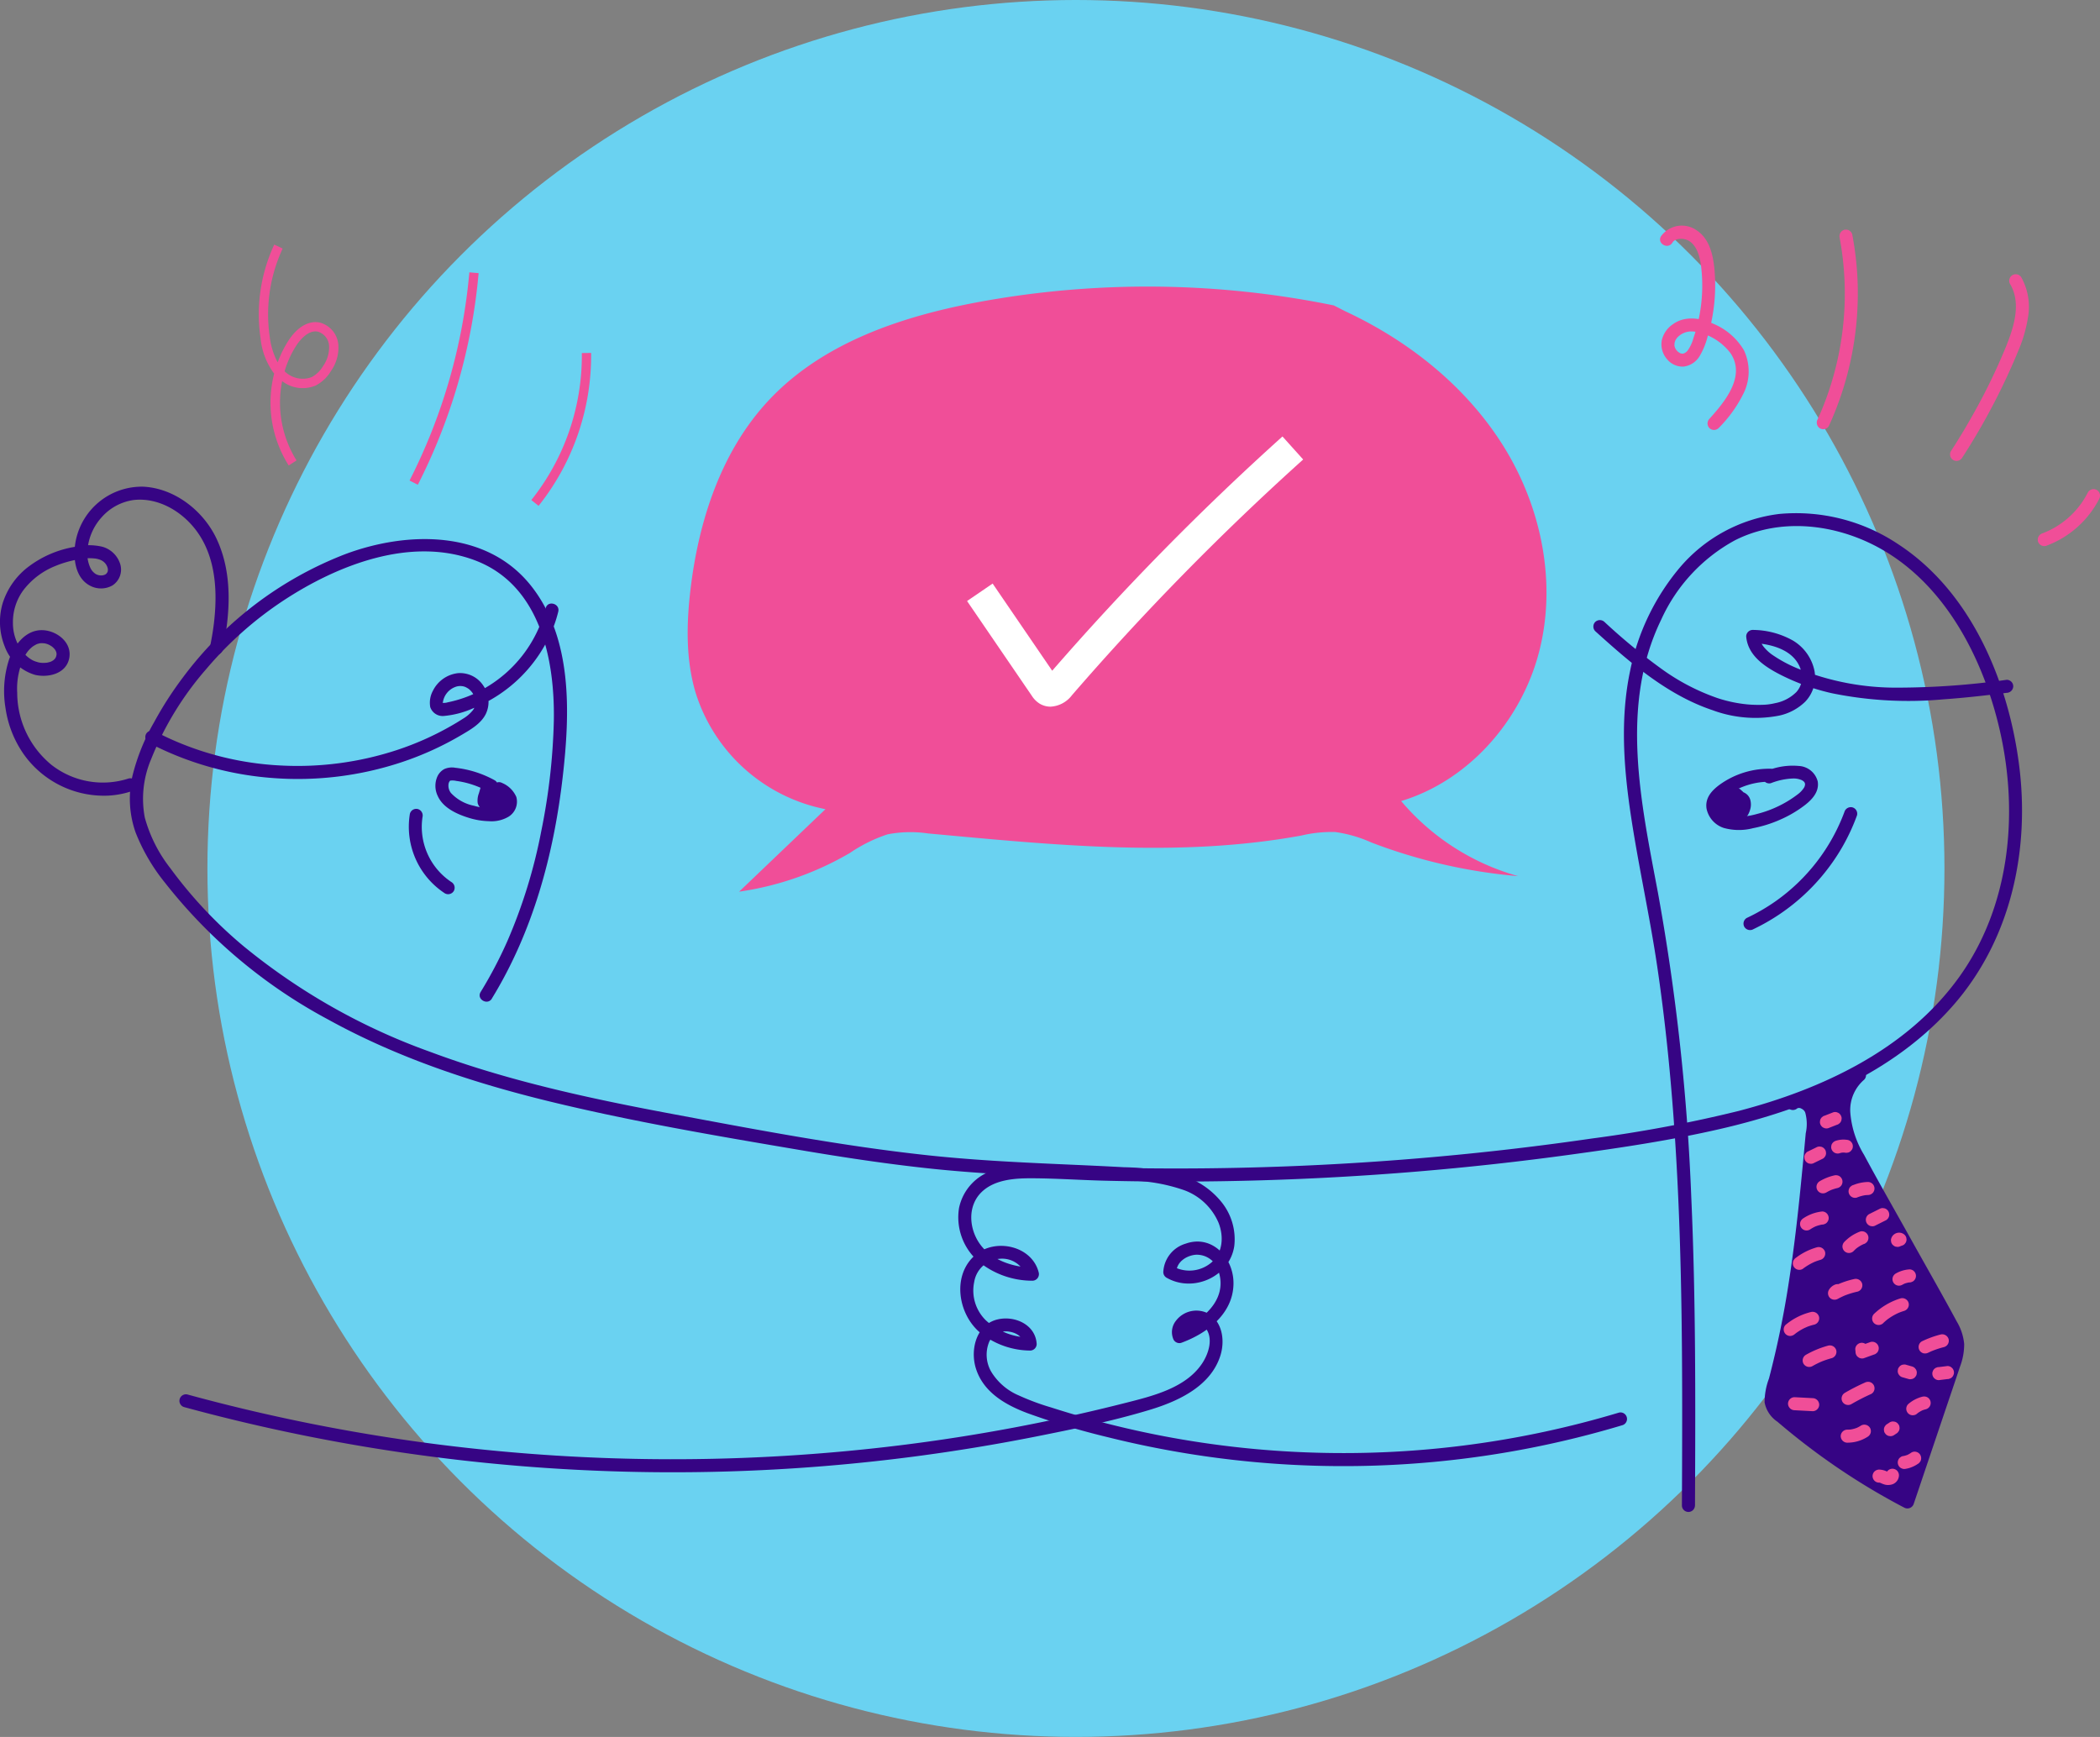 <?xml version="1.0" encoding="UTF-8"?>
<svg xmlns="http://www.w3.org/2000/svg" width="324" height="268" viewBox="0 0 324 268">
  <rect x="0" y="0" width="324" height="268" fill="#808080" stroke="none"/>
  <g id="Group_3170" data-name="Group 3170" transform="translate(-1033.999 -8031)">
    <circle id="Ellipse_43" data-name="Ellipse 43" cx="134" cy="134" r="134" transform="translate(1066 8031)" fill="#6ad2f1"></circle>
    <g id="Group_3169" data-name="Group 3169" transform="translate(-3453.945 14539.976)">
      <path id="Path_125536" data-name="Path 125536" d="M4603.525-6259.124c6.348-10.344,9.563-22.242,10.938-34.22,1.118-9.74,1.571-21.3-4.862-29.443-6.876-8.705-19.085-8.479-28.626-4.937a56.674,56.674,0,0,0-25.182,19.142,55.281,55.281,0,0,0-4.367,6.8,31.973,31.973,0,0,0-3.34,8.263,15.664,15.664,0,0,0,.482,8.772,29.381,29.381,0,0,0,4.457,7.652,79.869,79.869,0,0,0,25.273,21.214c10.651,5.876,22.276,9.733,34.06,12.607,12.786,3.118,25.821,5.331,38.792,7.528,6.66,1.128,13.344,2.14,20.063,2.852,6.775.717,13.579,1.047,20.383,1.349,3.417.15,6.835.295,10.25.5a26.981,26.981,0,0,1,8.495,1.482,9.206,9.206,0,0,1,5.307,5.03c.835,2.118.68,4.67-1.184,6.2a5.247,5.247,0,0,1-5.826.54l.5.869c.017-1.543,1.52-2.525,2.935-2.673a3.491,3.491,0,0,1,3.621,2.687c1.349,4.393-2.686,7.643-6.363,8.974l1.238.7c-.27-.717.2-1.247.855-1.549a1.717,1.717,0,0,1,2.155.406c1.357,1.619.527,4.1-.519,5.631-2.552,3.735-7.624,4.953-11.738,6a280.318,280.318,0,0,1-34.88,6.557,287.072,287.072,0,0,1-35.386,2.142,287.406,287.406,0,0,1-35.38-2.228,281.277,281.277,0,0,1-34.865-6.637q-2.128-.546-4.249-1.126a1.007,1.007,0,0,0-.535,1.94,284.966,284.966,0,0,0,37.158,7.511,287.9,287.9,0,0,0,37.714,2.552,287.116,287.116,0,0,0,37.877-2.438q9.393-1.233,18.692-3.074c5.889-1.172,11.852-2.388,17.6-4.131,4.365-1.322,9.344-3.618,10.852-8.324.689-2.152.409-4.86-1.492-6.311a3.959,3.959,0,0,0-5.376.93,2.8,2.8,0,0,0-.426,2.686,1.021,1.021,0,0,0,1.237.7c4.04-1.463,8.1-4.541,8.09-9.243-.006-3.908-3.306-7.509-7.377-6.071a4.812,4.812,0,0,0-3.453,4.386,1.008,1.008,0,0,0,.5.868c4.112,2.373,9.767-.141,10.455-4.911a9.136,9.136,0,0,0-1.921-6.693,12.452,12.452,0,0,0-6.469-4.256,36.287,36.287,0,0,0-8.623-1.184c-3.377-.188-6.756-.332-10.134-.482-6.749-.3-13.493-.645-20.211-1.371-13.208-1.428-26.3-3.928-39.355-6.369-12.655-2.366-25.314-5.084-37.4-9.6a96.881,96.881,0,0,1-28.753-16.292,68.04,68.04,0,0,1-11.276-12.007,22.2,22.2,0,0,1-3.954-7.837,15.6,15.6,0,0,1,.958-8.955,48.358,48.358,0,0,1,8.553-13.988,55.962,55.962,0,0,1,11.865-10.528c8.343-5.49,19.68-9.961,29.6-6.2,9.992,3.79,12.293,15.188,12.135,24.7a96.267,96.267,0,0,1-1.937,17.052,80.789,80.789,0,0,1-5.257,17.039,66.43,66.43,0,0,1-4.1,7.8c-.679,1.107,1.061,2.119,1.737,1.017Z" transform="translate(-39.699 -95.773)" fill="#360484"></path>
      <path id="Path_125537" data-name="Path 125537" d="M5042.393-6188.91c.069-15.872.134-31.752-.575-47.612a335.3,335.3,0,0,0-5.148-46.985c-2.589-13.779-5.935-28.841.506-42.093a26.29,26.29,0,0,1,11.389-12.253c5.722-2.9,12.452-2.744,18.387-.574,12.638,4.619,19.693,17.613,22.508,30.077,2.9,12.854,1.489,27.1-6.38,37.988-8.014,11.091-21.037,17.189-33.937,20.56a207.685,207.685,0,0,1-22.667,4.257q-11.818,1.719-23.718,2.793a447.734,447.734,0,0,1-47.631,1.772q-6-.1-11.995-.354c-2.91-.125-5.956-.291-8.768.624a7.73,7.73,0,0,0-5.52,5.887,9.024,9.024,0,0,0,2.892,8.156,13.089,13.089,0,0,0,8.431,3.063,1.017,1.017,0,0,0,.971-1.273c-1.036-4.118-6.641-5.33-9.721-2.751-3.687,3.088-2.781,9.063.6,11.971a12.441,12.441,0,0,0,7.8,2.829,1.014,1.014,0,0,0,1.006-1.006c-.155-2.951-3.3-4.395-5.94-3.819-3.362.732-4.351,4.639-3.443,7.568,1.146,3.7,4.59,5.658,8.005,6.932a115.416,115.416,0,0,0,12.267,3.673,150.214,150.214,0,0,0,51.134,3.762,148.881,148.881,0,0,0,28.343-5.593,1.007,1.007,0,0,0-.535-1.941,147.613,147.613,0,0,1-46.9,6.177,147.55,147.55,0,0,1-23.312-2.539q-5.831-1.111-11.559-2.692-2.931-.81-5.826-1.742a37.337,37.337,0,0,1-4.981-1.85,9.168,9.168,0,0,1-4.226-3.6,5.217,5.217,0,0,1-.33-4.731,2.852,2.852,0,0,1,3.046-1.519c1.031.14,2.18.767,2.24,1.916l1.007-1.006a10.089,10.089,0,0,1-6.808-2.633,6.419,6.419,0,0,1-1.82-5.945,4.261,4.261,0,0,1,3.889-3.57,3.909,3.909,0,0,1,4.121,2.647l.971-1.274c-3.063-.082-6.492-1.2-8.255-3.878-1.564-2.38-1.722-5.748.444-7.819,2.021-1.933,5.179-2.117,7.821-2.1,3.735.018,7.475.284,11.209.375a447.5,447.5,0,0,0,48.11-1.412q11.938-.995,23.81-2.626c7.675-1.05,15.369-2.195,22.921-3.934,13.346-3.073,26.791-8.559,36.008-19.086,8.963-10.236,11.889-24.08,10.127-37.358-1.695-12.771-7.414-26.438-18.54-33.742a28.327,28.327,0,0,0-18.429-4.72,23.952,23.952,0,0,0-15.41,8.351,35.679,35.679,0,0,0-7.613,15.93c-1.525,7.265-.98,14.786.107,22.071,1.17,7.839,2.919,15.577,4.081,23.418,1.167,7.87,1.981,15.791,2.556,23.725,1.154,15.933,1.325,31.918,1.3,47.887q-.007,5.815-.039,11.63a1.007,1.007,0,0,0,2.013,0Z" transform="translate(-292.935 -87.762)" fill="#360484"></path>
      <path id="Path_125538" data-name="Path 125538" d="M4616.538-6299.652a19.94,19.94,0,0,1-9.521,12.418,18.286,18.286,0,0,1-3.608,1.589,19.194,19.194,0,0,1-1.979.516,2.195,2.195,0,0,1-.742.087c-.279-.016-.07,0-.052,0-.118.041-.123-.065-.043,0,.115.095.069.178.086-.035a2.988,2.988,0,0,1,1.878-2.407,2.137,2.137,0,0,1,1.563-.025,3.521,3.521,0,0,1,.574.325c.015.012.188.171.254.236.105.107.233.265.249.285a3.916,3.916,0,0,1,.224.36c.07.129.114.229.119.241a3.707,3.707,0,0,1,.125.4c.021.085.04.17.053.257-.021-.141,0,.041,0,.095a3.567,3.567,0,0,1,0,.415c-.012.172.027-.129,0,.041-.012.068-.027.137-.045.2a2.082,2.082,0,0,1-.377.766,5.691,5.691,0,0,1-1.54,1.307c-.635.411-1.286.8-1.943,1.171a45.423,45.423,0,0,1-8.243,3.65,49.146,49.146,0,0,1-17.872,2.378,46.935,46.935,0,0,1-17.373-4.243q-1.031-.48-2.038-1.014a1.029,1.029,0,0,0-1.376.361,1.018,1.018,0,0,0,.361,1.377,49.136,49.136,0,0,0,19.291,5.46,50.8,50.8,0,0,0,19.733-2.441,47.875,47.875,0,0,0,9.171-4.159c1.413-.834,3.066-1.747,3.831-3.272a4.311,4.311,0,0,0-.328-4.325,4.293,4.293,0,0,0-3.951-1.993,4.935,4.935,0,0,0-3.864,2.705,3.856,3.856,0,0,0-.417,2.537,2.025,2.025,0,0,0,2.177,1.357,14.151,14.151,0,0,0,4.394-1.159,22.242,22.242,0,0,0,12.549-12.852,19.55,19.55,0,0,0,.629-2.074c.308-1.257-1.632-1.794-1.941-.534Z" transform="translate(-44.412 -115.48)" fill="#360484"></path>
      <path id="Path_125539" data-name="Path 125539" d="M4522.317-6328.956c1.133-5.646,1.562-11.738-.929-17.1-2.012-4.333-6.425-7.837-11.285-8.1a10.394,10.394,0,0,0-10.455,8.254c-.485,2.348-.261,5.682,2.114,6.98a3.59,3.59,0,0,0,3.518.008,2.908,2.908,0,0,0,1.187-3.379,4.024,4.024,0,0,0-2.779-2.611,9.387,9.387,0,0,0-4.231.032,16.185,16.185,0,0,0-6.9,2.9,11.347,11.347,0,0,0-4.216,5.841,10.189,10.189,0,0,0,.321,6.6,7.124,7.124,0,0,0,4.719,4.416c2.024.454,4.71-.169,5.226-2.492.541-2.437-1.808-4.31-4.049-4.411-2.614-.117-4.405,2.264-5.2,4.475a15.813,15.813,0,0,0-.564,7.54,16.517,16.517,0,0,0,2.771,7.071,15.179,15.179,0,0,0,13.156,6.438,13.688,13.688,0,0,0,3.6-.7,1.031,1.031,0,0,0,.7-1.238,1.017,1.017,0,0,0-1.238-.7,12.87,12.87,0,0,1-11.875-2.087,14.43,14.43,0,0,1-5.308-11.129,11.11,11.11,0,0,1,1.285-5.889,4.3,4.3,0,0,1,.869-1.06,2.474,2.474,0,0,1,.44-.328c.1-.061.2-.118.3-.17.052-.026.1-.053.159-.076.172-.074-.094.031.065-.022.1-.032.194-.058.292-.082.049-.012.1-.022.15-.03-.022,0-.134.013-.016.005s.237-.012.357-.009l.153.009c.171.011-.131-.026.039,0a2.551,2.551,0,0,1,1.055.371c.043.026.086.053.129.081.018.011.188.128.1.066-.036-.026.126.107.165.144.072.067.138.137.2.209.032.035.065.072.094.111-.063-.085-.023-.027.009.027.048.081.1.162.138.246-.073-.143.017.047.034.1s.062.271.038.1a1.882,1.882,0,0,1,.006.378c.012-.165-.018.065-.033.122s-.092.265-.026.112a2.013,2.013,0,0,1-.127.237c-.024.038-.048.075-.073.11-.084.122.1-.1-.007,0-.062.061-.123.124-.186.184-.081.077.019-.01.033-.021-.035.025-.072.051-.109.074-.088.055-.179.1-.269.155-.011.005-.146.066-.045.023s-.074.026-.092.031a4.621,4.621,0,0,1-.544.138c-.116.024.011,0,.03,0-.047.006-.1.011-.144.014-.115.008-.228.014-.342.015a2.958,2.958,0,0,1-1.117-.158c-.1-.028-.191-.059-.286-.092-.041-.015-.263-.11-.128-.048a4.223,4.223,0,0,1-.6-.333,5.086,5.086,0,0,1-.91-.794,7.146,7.146,0,0,1-1.745-4.71,8.26,8.26,0,0,1,1.642-5.124,11.646,11.646,0,0,1,4.884-3.682,16.256,16.256,0,0,1,3.066-.932,8.516,8.516,0,0,1,3.2-.213,3.357,3.357,0,0,1,.742.212,2.007,2.007,0,0,1,.5.313,1.818,1.818,0,0,1,.592.99c.037.16.018,0,.021.163,0,.042-.018.294,0,.16a1.189,1.189,0,0,1-.087.309c.057-.122-.181.222-.074.1-.027.031-.208.189-.1.108a1.478,1.478,0,0,1-.26.152c.126-.058-.1.028-.142.04s-.1.025-.15.035c-.167.033.129-.007-.042,0a1.639,1.639,0,0,1-1.022-.209,2.225,2.225,0,0,1-.8-.894,5.318,5.318,0,0,1-.466-2.877,8.563,8.563,0,0,1,2.264-5.07,8.051,8.051,0,0,1,4.9-2.58c3.948-.421,7.773,1.966,9.966,5.209,2.724,4.028,2.928,9.189,2.366,13.867-.143,1.188-.352,2.368-.586,3.541a1.031,1.031,0,0,0,.7,1.238,1.016,1.016,0,0,0,1.238-.7Z" transform="translate(0 -79.724)" fill="#360484"></path>
      <path id="Path_125540" data-name="Path 125540" d="M5221.161-6291.045c5.378,4.858,11.116,9.854,18.1,12.191a19.049,19.049,0,0,0,10.275.834,8.248,8.248,0,0,0,4.008-2.136,5.449,5.449,0,0,0,1.449-4.718,7.1,7.1,0,0,0-3.3-4.707,12.813,12.813,0,0,0-6.237-1.66,1.012,1.012,0,0,0-1.007,1.006c.237,2.9,2.781,4.616,5.147,5.84a34.071,34.071,0,0,0,8.045,2.917,59.032,59.032,0,0,0,17.267.945c3.255-.226,6.5-.6,9.737-1a1.038,1.038,0,0,0,1.006-1.006,1.012,1.012,0,0,0-1.006-1.006,121.493,121.493,0,0,1-16.646,1.21,40.264,40.264,0,0,1-15.737-3.009,20.822,20.822,0,0,1-3.864-2.111,6.584,6.584,0,0,1-1.261-1.192,3.993,3.993,0,0,1-.483-.813,3.209,3.209,0,0,1-.19-.777l-1.007,1.006c2.96.148,6.523,1.1,7.446,4.236a3.426,3.426,0,0,1-.712,3.337,6.278,6.278,0,0,1-3.3,1.722,8.951,8.951,0,0,1-1.873.249,18.794,18.794,0,0,1-2.442-.069,20.959,20.959,0,0,1-4.589-.978,33.3,33.3,0,0,1-8.668-4.542,91.085,91.085,0,0,1-8.736-7.194,1.029,1.029,0,0,0-1.424,0,1.016,1.016,0,0,0,0,1.423Z" transform="translate(-487.091 -120.541)" fill="#360484"></path>
      <path id="Path_125541" data-name="Path 125541" d="M4697.359-6222.984a16.19,16.19,0,0,0-6.039-1.916,2.919,2.919,0,0,0-1.7.189,2.473,2.473,0,0,0-1.09,1.167,3.57,3.57,0,0,0,.057,2.985c.824,1.849,2.944,2.8,4.763,3.371a11.275,11.275,0,0,0,3.128.527,5.165,5.165,0,0,0,3.073-.712,2.731,2.731,0,0,0,1.165-3.024,4.117,4.117,0,0,0-2.182-2.157c-1.141-.612-2.158,1.125-1.015,1.738a6.27,6.27,0,0,1,.833.5,1.4,1.4,0,0,1,.434.485.467.467,0,0,1,.007.349,1.085,1.085,0,0,1-.417.473,3.575,3.575,0,0,1-1.975.332,8.977,8.977,0,0,1-2.222-.365,6.6,6.6,0,0,1-3.549-1.97,1.839,1.839,0,0,1-.361-1.462c.043-.167.138-.39.258-.445a2.646,2.646,0,0,1,.938.047,13.865,13.865,0,0,1,4.873,1.625c1.135.627,2.151-1.11,1.017-1.738Z" transform="translate(-133.11 -165.609)" fill="#360484"></path>
      <path id="Path_125542" data-name="Path 125542" d="M4708.126-6217.987q-.17.567-.333,1.136a3.131,3.131,0,0,0-.194,1.544,2.022,2.022,0,0,0,1.97,1.427,2.727,2.727,0,0,0,2.1-.868,2.257,2.257,0,0,0,.558-1.073,2.326,2.326,0,0,0-.188-1.385,2.1,2.1,0,0,0-.771-.88,1.9,1.9,0,0,0-1.371-.255,2.122,2.122,0,0,0-1.634,1.682,2.7,2.7,0,0,0,.921,2.486,2.381,2.381,0,0,0,1.371.6,1.646,1.646,0,0,0,1.335-.552,2.359,2.359,0,0,0,.278-2.592,2.289,2.289,0,0,0-.638-.814,2.6,2.6,0,0,0-.729-.424,2.3,2.3,0,0,0-.626-.126,1,1,0,0,0-.712.294,1.064,1.064,0,0,0-.294.712,3.4,3.4,0,0,0,.6,2.011,1.078,1.078,0,0,0,.6.462,1.028,1.028,0,0,0,.775-.1,1.017,1.017,0,0,0,.361-1.376,2.669,2.669,0,0,1-.277-.494l.1.239a2.679,2.679,0,0,1-.163-.6l.036.268a2.762,2.762,0,0,1-.022-.412l-1.006,1.007.037,0-.268-.036a1.315,1.315,0,0,1,.322.085l-.241-.1a1.55,1.55,0,0,1,.286.167l-.2-.158a1.667,1.667,0,0,1,.289.289l-.158-.2a1.722,1.722,0,0,1,.207.355l-.1-.241a1.684,1.684,0,0,1,.108.4l-.036-.269a1.49,1.49,0,0,1,0,.367l.036-.268a1.345,1.345,0,0,1-.089.32l.1-.241a1.387,1.387,0,0,1-.127.222l.157-.2a1,1,0,0,1-.155.162l.2-.157a.845.845,0,0,1-.154.089l.24-.1a.827.827,0,0,1-.167.043l.268-.036a.951.951,0,0,1-.217,0l.267.036a1.284,1.284,0,0,1-.26-.077l.24.1a1.692,1.692,0,0,1-.319-.191l.2.156a2.142,2.142,0,0,1-.339-.346l.158.2a2.108,2.108,0,0,1-.25-.428l.1.24a1.8,1.8,0,0,1-.105-.377l.035.268a1.514,1.514,0,0,1,0-.385l-.036.268a1.38,1.38,0,0,1,.08-.289l-.1.241a1.447,1.447,0,0,1,.15-.262l-.157.2a1.384,1.384,0,0,1,.24-.241l-.2.158a1.251,1.251,0,0,1,.218-.125l-.24.1a1.038,1.038,0,0,1,.242-.063l-.267.035a1.039,1.039,0,0,1,.2,0l-.268-.035a.969.969,0,0,1,.217.056l-.241-.1a1.12,1.12,0,0,1,.226.13l-.2-.157a1.257,1.257,0,0,1,.212.217l-.157-.2a1.464,1.464,0,0,1,.153.27l-.1-.241a1.433,1.433,0,0,1,.083.3l-.036-.268a1.287,1.287,0,0,1,0,.31l.036-.269a1.238,1.238,0,0,1-.075.272l.1-.24a1.441,1.441,0,0,1-.169.291l.157-.2a1.689,1.689,0,0,1-.269.27l.2-.157a1.966,1.966,0,0,1-.371.219l.24-.1a2.068,2.068,0,0,1-.5.139l.268-.036a1.764,1.764,0,0,1-.418,0l.268.035a1.552,1.552,0,0,1-.355-.1l.24.1a1.272,1.272,0,0,1-.241-.14l.2.158a1,1,0,0,1-.161-.163l.158.2a.878.878,0,0,1-.076-.131l.1.239a.818.818,0,0,1-.045-.147l.037.268a1.031,1.031,0,0,1-.005-.229l-.036.268a6.753,6.753,0,0,1,.25-.954q.137-.482.282-.96a1.016,1.016,0,0,0-.7-1.238,1.027,1.027,0,0,0-1.238.7Z" transform="translate(-145.954 -169.744)" fill="#360484"></path>
      <path id="Path_125543" data-name="Path 125543" d="M4676.162-6205.2a12.27,12.27,0,0,0,5.392,12.3,1.019,1.019,0,0,0,1.376-.361,1.024,1.024,0,0,0-.361-1.377,10.218,10.218,0,0,1-4.466-10.025,1.037,1.037,0,0,0-.7-1.238,1.014,1.014,0,0,0-1.237.7Z" transform="translate(-124.973 -178.237)" fill="#360484"></path>
      <path id="Path_125544" data-name="Path 125544" d="M5283.062-6225.346a13.055,13.055,0,0,0-8.191,2.456c-1.239.911-2.277,2.062-2.014,3.708a3.968,3.968,0,0,0,2.646,2.958,8.678,8.678,0,0,0,4.531.038,19.387,19.387,0,0,0,4.179-1.313,18.254,18.254,0,0,0,3.683-2.145c1.194-.9,2.372-2.119,2.113-3.741a3.176,3.176,0,0,0-2.915-2.4,10.374,10.374,0,0,0-4.848.718,1.032,1.032,0,0,0-.7,1.238,1.015,1.015,0,0,0,1.238.7,10.359,10.359,0,0,1,3.4-.722,3.1,3.1,0,0,1,1.161.176c.049.015.1.032.146.052-.021-.009-.111-.051-.008,0a2.464,2.464,0,0,1,.3.17c-.123-.083.052.049.09.084,0,0,.109.12.044.039s.045.073.055.09a1.053,1.053,0,0,1,.066.125c-.01-.023-.044-.121-.016-.013a.679.679,0,0,1,.03.191,1.138,1.138,0,0,1-.152.49,3.836,3.836,0,0,1-1,1.056,16.915,16.915,0,0,1-2.978,1.821,17.057,17.057,0,0,1-3.228,1.176,11.662,11.662,0,0,1-3.5.462,3.2,3.2,0,0,1-1.448-.394,1.934,1.934,0,0,1-.794-.874,1.113,1.113,0,0,1-.054-.887,2.641,2.641,0,0,1,.892-.986,11.163,11.163,0,0,1,7.289-2.266,1.018,1.018,0,0,0,1.006-1.006,1.022,1.022,0,0,0-1.006-1.006Z" transform="translate(-521.614 -165.006)" fill="#360484"></path>
      <path id="Path_125545" data-name="Path 125545" d="M5281.335-6215.619a2.027,2.027,0,0,0-1.976-.03,2.574,2.574,0,0,0-1.2,1.452,4.211,4.211,0,0,0-.1,2.722,2.262,2.262,0,0,0,2.223,1.733,2.258,2.258,0,0,0,1.59-.835,3.061,3.061,0,0,0,.668-1.855,7.213,7.213,0,0,0-.189-1.7,1.945,1.945,0,0,0-1.194-1.513,1.814,1.814,0,0,0-1.829.47,2.367,2.367,0,0,0-.636,1.812c.04.993.252,2.316,1.267,2.783a1.869,1.869,0,0,0,2.056-.322,3.1,3.1,0,0,0,.889-1.407,2.748,2.748,0,0,0,.05-1.67,1.76,1.76,0,0,0-1.737-1.246,2.149,2.149,0,0,0-1.715,1.073,3.768,3.768,0,0,0-.358,2,1.018,1.018,0,0,0,1.514.869,2.449,2.449,0,0,0,1.233-1.69,2.579,2.579,0,0,0-.578-2.229,1.007,1.007,0,0,0-1.219-.157,2.29,2.29,0,0,0-.981,1.59,2.293,2.293,0,0,0,.534,1.8,1.007,1.007,0,0,0,.711.294,1.025,1.025,0,0,0,.711-.294,1.014,1.014,0,0,0,.295-.711,1.162,1.162,0,0,0-.295-.712c.019.024.124.2.067.08-.014-.029-.033-.06-.049-.088-.07-.116.044.074.042.1a.409.409,0,0,0-.029-.1c-.005-.02-.029-.081-.021-.1,0,0,.015.264.019.116,0-.055.019-.312-.007-.122s.019-.042.031-.092.061-.156-.006,0-.016.037,0,0a.594.594,0,0,0,.053-.087c.034-.086-.137.142-.066.083s.262-.217,0-.03l-1.219-.158c.119.137-.125-.2-.041-.052.027.047.052.1.083.144.052.077-.081-.261-.03-.065.011.045.024.092.038.137.063.213-.01-.236,0-.056,0,.047.006.1.005.143,0,.027.01.131-.007.144.024-.019.052-.291.007-.077-.02.095-.059.184-.082.276.064-.249.071-.159.021-.067-.022.042-.049.082-.073.123-.089.155.158-.173.042-.053-.033.034-.064.07-.1.1s-.047.042-.071.062c.136-.1.172-.131.108-.087-.05.022-.1.059-.146.084l1.514.869c-.005-.179-.011-.359,0-.539,0-.086.023-.181.019-.266,0,.029-.049.237,0,.07.014-.053.024-.107.039-.16s.028-.083.041-.125c.039-.126-.093.171-.021.06a.53.53,0,0,0,.057-.1c.028-.08-.067.089-.078.1a.847.847,0,0,0,.153-.151c-.1.139-.159.111-.072.063.022-.014.045-.027.069-.039q.1-.054-.12.046a.513.513,0,0,0,.1-.033c.093-.034.094.047-.116.01.017,0,.095-.015.1,0s-.24-.042-.143-.02c.207.045-.189-.119,0,0,.1.064-.18-.142-.088-.064.148.125-.055-.073-.052-.073s.036.071.046.084c-.127-.147-.069-.2-.048-.1.007.032.017.067.025.1.026.092-.04.1-.013-.115-.008.066.007.143,0,.21,0,.036,0,.071-.007.106-.012.175.038-.2.011-.08s-.063.259-.1.388c-.05.154.027-.063.036-.079-.02.031-.033.072-.05.106-.045.09-.1.173-.15.258s-.057,0,.051-.062a.506.506,0,0,0-.076.088c-.033.036-.207.167-.064.074s-.072.034-.1.053c-.1.067.211-.087.1-.045-.188.069.09,0,.091-.006-.01.014-.084-.006-.1,0,.161-.031.213.039.108,0,.263.087.16.08.1.042-.089-.057-.006-.041.082.074a.605.605,0,0,0-.071-.066c-.069-.06-.014-.1.063.089a1.643,1.643,0,0,0-.115-.2c-.062-.105.078.212.041.093-.01-.034-.023-.067-.034-.1-.019-.061-.035-.123-.05-.185s-.031-.142-.043-.214c-.005-.035-.011-.071-.017-.106-.034-.2.03.27,0,.026a4.81,4.81,0,0,1-.039-.517c0-.045,0-.091,0-.136v-.034c.009-.089.008-.09,0,0l-.009.066q.01-.05.022-.1a1.405,1.405,0,0,0,.051-.162c.028.026-.1.2-.027.084.08-.134-.05.067-.064.074a.545.545,0,0,0,.073-.079c.075-.08.06.02-.079.055a.51.51,0,0,0,.09-.056c.092-.062.055.047-.1.038.022,0,.081-.041.1-.027-.012-.009-.287.021-.092.022.124,0-.242-.04-.121-.01s-.208-.1-.1-.038c.092.055-.105-.083-.1-.077.112.1-.048-.063-.055-.083a.573.573,0,0,0,.056.093c.083.126-.032-.064-.035-.089.011.088.058.183.078.271.035.158.06.319.085.479.008.05.015.1.022.149.023.144-.019-.189-.007-.044.01.113.023.224.028.336s.005.2,0,.3a1.4,1.4,0,0,0-.01.147c-.011-.011.05-.246.006-.048-.02.092-.043.181-.067.271s-.073.066.04-.081a1.055,1.055,0,0,0-.064.129c-.031.057-.079.112-.106.17.081-.171.112-.133.051-.068-.026.028-.051.057-.078.083a.553.553,0,0,0-.084.077c.044-.1.171-.118.07-.057-.031.019-.065.038-.1.058-.072.035-.065.035.021,0s.094-.038.019-.01c-.042.011-.267.074-.081.026.152-.038.05-.012,0-.011s-.17-.017.014.007c.2.026-.016-.018-.06-.027-.113-.026.22.112.122.052a.952.952,0,0,0-.093-.051c-.125-.063.108.067.1.083l-.063-.055c-.011-.009-.124-.117-.117-.126s.154.229.079.1c-.015-.026-.033-.05-.048-.075-.025-.043-.127-.265-.053-.085s-.018-.054-.033-.1c-.022-.07-.041-.141-.057-.212s-.025-.147-.04-.22c.069.333.014.09.009-.008a3.245,3.245,0,0,1,.007-.472.377.377,0,0,1,.01-.1c-.021.041-.044.272-.01.094.018-.1.036-.19.058-.284s.049-.187.08-.28c.014-.04.029-.08.043-.12.041-.116-.1.194-.011.037.021-.037.039-.075.061-.111s.132-.176.027-.055.118-.1.126-.122c-.034.095-.173.117-.066.056a1.669,1.669,0,0,0,.151-.083c-.024.019-.229.069-.081.04.043-.009.21-.036.032-.018s-.056,0-.022.006a.784.784,0,0,1,.083,0c.081,0,.038,0-.131-.021a.776.776,0,0,0,.106.026c-.08.009-.211-.11-.042,0a1.016,1.016,0,0,0,1.377-.361,1.028,1.028,0,0,0-.362-1.377Z" transform="translate(-524.977 -171.624)" fill="#360484"></path>
      <path id="Path_125546" data-name="Path 125546" d="M5291.439-6187.886a31.476,31.476,0,0,0,13.732-12.685,31.389,31.389,0,0,0,2.27-4.88,1.016,1.016,0,0,0-.7-1.238,1.028,1.028,0,0,0-1.237.7,29.405,29.405,0,0,1-10.644,13.8,29.77,29.77,0,0,1-4.433,2.566,1.016,1.016,0,0,0-.362,1.377,1.029,1.029,0,0,0,1.377.36Z" transform="translate(-532.989 -177.713)" fill="#360484"></path>
      <g id="Group_3169-2" data-name="Group 3169" transform="translate(4760.176 -6344.095)">
        <path id="Path_125547" data-name="Path 125547" d="M5305.942-6079.089a1.9,1.9,0,0,1,2.713.781,5.493,5.493,0,0,1,.337,3.17c-1.237,13.45-2.489,26.985-6.107,40a4.236,4.236,0,0,0-.145,2.743,4.044,4.044,0,0,0,1.182,1.4,103.336,103.336,0,0,0,19.7,13.389l7.023-20.822a8.909,8.909,0,0,0,.691-3.867,8.9,8.9,0,0,0-1.26-3.16L5316.86-6069.2a22.151,22.151,0,0,1-2.957-7.193c-.4-2.576.268-5.48,2.323-7.084l-7.094,3.458" transform="translate(-5301.557 6084.473)" fill="#360484"></path>
        <path id="Path_125548" data-name="Path 125548" d="M5304.665-6080.349c-.116.094.178-.033,0,.005.026-.006.318-.037.132-.033.015,0,.327.036.146,0a1.572,1.572,0,0,1,.308.091c-.149-.063.163.1.151.094.246.154-.068-.087.146.11a.952.952,0,0,1,.312.433,6.584,6.584,0,0,1,.076,3.182c-.236,2.574-.476,5.148-.732,7.722-.5,5.054-1.079,10.1-1.858,15.124a144.93,144.93,0,0,1-3.083,15,10.334,10.334,0,0,0-.672,3.7,4.631,4.631,0,0,0,1.977,2.964q2.811,2.408,5.788,4.614a103.814,103.814,0,0,0,13.769,8.636,1.023,1.023,0,0,0,1.479-.6l4.762-14.118c.788-2.335,1.586-4.667,2.363-7.006a9.732,9.732,0,0,0,.652-3.519,8.252,8.252,0,0,0-1.137-3.458c-2.334-4.333-4.787-8.6-7.181-12.9-2.376-4.269-4.82-8.508-7.124-12.817a14.761,14.761,0,0,1-2.131-6.578,6.166,6.166,0,0,1,2.139-5.024,1,1,0,0,0,.079-1.321,1.022,1.022,0,0,0-1.3-.26l-7.093,3.458a1.016,1.016,0,0,0-.361,1.377,1.028,1.028,0,0,0,1.377.361l7.094-3.458-1.22-1.581a7.612,7.612,0,0,0-2.619,4.944,12.137,12.137,0,0,0,.953,6.275,59.717,59.717,0,0,0,3.278,6.317l3.648,6.555,7.3,13.108c.583,1.048,1.207,2.083,1.732,3.162a4.687,4.687,0,0,1,.481,2.984,26.05,26.05,0,0,1-1.037,3.406l-1.224,3.628-5.374,15.932,1.479-.6a103.957,103.957,0,0,1-12.665-7.827q-2.917-2.107-5.674-4.42c-.455-.383-.913-.764-1.357-1.16a2.175,2.175,0,0,1-.852-1.195,3.41,3.41,0,0,1,.155-1.361c.17-.666.363-1.325.538-1.989,2.68-10.189,3.979-20.681,5.01-31.147q.214-2.172.415-4.344c.13-1.4.323-2.808.367-4.21a4.263,4.263,0,0,0-1.274-3.543,2.756,2.756,0,0,0-3.563-.125,1.011,1.011,0,0,0,0,1.422,1.029,1.029,0,0,0,1.423,0Z" transform="translate(-5299.568 6086.443)" fill="#360484"></path>
      </g>
      <path id="Path_125549" data-name="Path 125549" d="M4903.958-6443.273a143.623,143.623,0,0,0-54.492-.581c-12,2.193-24.264,6.261-32.623,15.144-7.385,7.846-10.9,18.652-12.153,29.354-.613,5.247-.72,10.652.766,15.723a26.33,26.33,0,0,0,20.068,18.088l-13.322,12.728a47.13,47.13,0,0,0,17.09-5.972,23.188,23.188,0,0,1,5.813-2.875,18.534,18.534,0,0,1,6.238-.139c19.191,1.761,38.667,3.8,57.623.321a20.13,20.13,0,0,1,5.226-.538,20.538,20.538,0,0,1,5.574,1.62,83.037,83.037,0,0,0,22.628,5.186,36.5,36.5,0,0,1-18.051-11.584c10.463-3.166,18.564-12.462,21.29-23.046s.379-22.156-5.351-31.466-14.629-16.433-24.537-21.052" transform="translate(-210.223 -18.577)" fill="#f04e98"></path>
      <path id="Path_125550" data-name="Path 125550" d="M4945.664-6335.543a3.247,3.247,0,0,1-1.7-.479,3.9,3.9,0,0,1-1.183-1.194l-9.992-14.624,3.944-2.695,9.189,13.448a412.834,412.834,0,0,1,35.529-36.146l3.193,3.553a408.13,408.13,0,0,0-35.671,36.366A4.425,4.425,0,0,1,4945.664-6335.543Z" transform="translate(-295.639 -64.398)" fill="#fff"></path>
      <path id="Path_125551" data-name="Path 125551" d="M5332.868-6053.908" transform="translate(-561.523 -279.275)" fill="none" stroke="#f04e98" stroke-miterlimit="10" stroke-width="2"></path>
      <path id="Path_125552" data-name="Path 125552" d="M5326.348-6063.979l1.337-.524a.757.757,0,0,0,.342-.18.767.767,0,0,0,.26-.282.758.758,0,0,0,.119-.375.764.764,0,0,0-.018-.4,1.019,1.019,0,0,0-.463-.6l-.24-.1a1.026,1.026,0,0,0-.535,0l-1.337.524a.751.751,0,0,0-.343.18.758.758,0,0,0-.259.282.747.747,0,0,0-.119.374.759.759,0,0,0,.018.4,1.017,1.017,0,0,0,.463.6l.24.1a1.026,1.026,0,0,0,.535,0Z" transform="translate(-556.342 -270.919)" fill="#f04e98"></path>
      <path id="Path_125553" data-name="Path 125553" d="M5319.413-6048.07l1.34-.653a.763.763,0,0,0,.282-.259.756.756,0,0,0,.18-.342.759.759,0,0,0,.018-.4.744.744,0,0,0-.119-.374,1.019,1.019,0,0,0-.6-.463l-.268-.036a1,1,0,0,0-.508.138l-1.339.653a.765.765,0,0,0-.282.26.762.762,0,0,0-.181.342.766.766,0,0,0-.018.4.744.744,0,0,0,.12.374,1.017,1.017,0,0,0,.6.462l.267.036a.992.992,0,0,0,.507-.138Z" transform="translate(-551.574 -281.474)" fill="#f04e98"></path>
      <path id="Path_125554" data-name="Path 125554" d="M5331.523-6051.687a2.872,2.872,0,0,1,.527-.123l-.268.036a2.9,2.9,0,0,1,.736,0l-.268-.036.074.011a.768.768,0,0,0,.4.018.744.744,0,0,0,.373-.12.756.756,0,0,0,.282-.259.759.759,0,0,0,.181-.342,1.019,1.019,0,0,0-.1-.775l-.157-.2a1.01,1.01,0,0,0-.444-.259,3.94,3.94,0,0,0-.942-.061,4.014,4.014,0,0,0-.93.173,1.065,1.065,0,0,0-.6.462.762.762,0,0,0-.119.375.757.757,0,0,0,.019.4,1.016,1.016,0,0,0,.462.6,1.014,1.014,0,0,0,.775.1Z" transform="translate(-559.783 -279.34)" fill="#f04e98"></path>
      <path id="Path_125555" data-name="Path 125555" d="M5325.023-6034.736a6.706,6.706,0,0,1,.836-.422l-.241.1a6.89,6.89,0,0,1,1.166-.371,1.026,1.026,0,0,0,.6-.463,1.027,1.027,0,0,0,.1-.775,1.017,1.017,0,0,0-.462-.6,1.09,1.09,0,0,0-.775-.1,7.781,7.781,0,0,0-2.242.895,1.041,1.041,0,0,0-.462.6,1.021,1.021,0,0,0,.1.774,1.014,1.014,0,0,0,.6.463,1.047,1.047,0,0,0,.775-.1Z" transform="translate(-555.305 -290.246)" fill="#f04e98"></path>
      <path id="Path_125556" data-name="Path 125556" d="M5344.4-6030.06" transform="translate(-569.184 -295.124)" fill="none" stroke="#f04e98" stroke-miterlimit="10" stroke-width="2"></path>
      <path id="Path_125557" data-name="Path 125557" d="M5317.461-6017.929a5.626,5.626,0,0,1,.991-.542l-.24.1a5.612,5.612,0,0,1,1.373-.372l-.268.036.042,0a.761.761,0,0,0,.388-.087.751.751,0,0,0,.323-.208,1.024,1.024,0,0,0,.294-.711,1.012,1.012,0,0,0-.294-.711.968.968,0,0,0-.711-.3,6.569,6.569,0,0,0-1.526.351,6.561,6.561,0,0,0-1.388.706,1.074,1.074,0,0,0-.462.6,1.027,1.027,0,0,0,.1.775,1.015,1.015,0,0,0,.6.462,1,1,0,0,0,.775-.1Z" transform="translate(-550.279 -301.325)" fill="#f04e98"></path>
      <path id="Path_125558" data-name="Path 125558" d="M5339.516-6031.879a5.629,5.629,0,0,1,1.407-.386l-.268.036c.193-.026.388-.042.583-.048a1.049,1.049,0,0,0,.712-.294,1.022,1.022,0,0,0,.295-.711,1.014,1.014,0,0,0-.295-.711,1.02,1.02,0,0,0-.712-.295,6.412,6.412,0,0,0-2.258.47.753.753,0,0,0-.341.181.75.75,0,0,0-.259.282,1.023,1.023,0,0,0-.1.775,1.016,1.016,0,0,0,.462.6.971.971,0,0,0,.775.1Z" transform="translate(-565.094 -292.312)" fill="#f04e98"></path>
      <path id="Path_125559" data-name="Path 125559" d="M5314.139-6000.982a9.009,9.009,0,0,1,1.966-1.145l-.24.1a9.293,9.293,0,0,1,1.026-.36,1.019,1.019,0,0,0,.7-1.237,1.024,1.024,0,0,0-1.238-.7,9.7,9.7,0,0,0-3.233,1.606,1.1,1.1,0,0,0-.463.6,1.026,1.026,0,0,0,.1.775,1.02,1.02,0,0,0,.6.463.975.975,0,0,0,.775-.1Z" transform="translate(-548.071 -312.201)" fill="#f04e98"></path>
      <path id="Path_125560" data-name="Path 125560" d="M5337.153-6008.565a5.841,5.841,0,0,1,.625-.563l-.2.158a5.652,5.652,0,0,1,1.217-.713l-.24.1.156-.063a.772.772,0,0,0,.342-.18.767.767,0,0,0,.259-.282,1.034,1.034,0,0,0,.1-.776,1.019,1.019,0,0,0-.463-.6.979.979,0,0,0-.775-.1,6.636,6.636,0,0,0-1.312.66,6.69,6.69,0,0,0-1.129.937,1.045,1.045,0,0,0-.295.711,1.027,1.027,0,0,0,.295.712,1.011,1.011,0,0,0,.712.294,1.026,1.026,0,0,0,.71-.294Z" transform="translate(-563.23 -307.373)" fill="#f04e98"></path>
      <path id="Path_125561" data-name="Path 125561" d="M5359.729-6009.5a.193.193,0,0,1,.013-.042l-.1.241a.261.261,0,0,1,.029-.049l-.157.2a.3.3,0,0,1,.043-.043l-.2.157a.3.3,0,0,1,.057-.033l-.24.1a.334.334,0,0,1,.073-.02l-.268.036a.271.271,0,0,1,.066,0l-.268-.036a.238.238,0,0,1,.055.015l-.24-.1a.2.2,0,0,1,.045.026l-.2-.157,0,0a.77.77,0,0,0,.324.208.765.765,0,0,0,.388.086.768.768,0,0,0,.388-.086.761.761,0,0,0,.323-.208l.158-.2a.992.992,0,0,0,.137-.508l-.035-.268a1.011,1.011,0,0,0-.259-.444,1.892,1.892,0,0,0-.229-.175,2.283,2.283,0,0,0-.264-.113l-.029-.01a2.079,2.079,0,0,0-.3-.041.288.288,0,0,0-.062,0,2.446,2.446,0,0,0-.3.042l-.03.009c-.09.034-.179.07-.265.112l-.031.018a2.769,2.769,0,0,0-.225.173l-.023.021a2.218,2.218,0,0,0-.177.227.178.178,0,0,0-.016.026,2.065,2.065,0,0,0-.113.264.208.208,0,0,0-.009.034.757.757,0,0,0-.018.4.758.758,0,0,0,.119.375.767.767,0,0,0,.26.282.752.752,0,0,0,.342.18l.268.036a1,1,0,0,0,.508-.138l.2-.157a1.01,1.01,0,0,0,.259-.445Z" transform="translate(-578.06 -307.818)" fill="#f04e98"></path>
      <path id="Path_125562" data-name="Path 125562" d="M5330.04-5988.884a1.918,1.918,0,0,0-1.1.875,1.026,1.026,0,0,0,.157,1.219,1.042,1.042,0,0,0,1.22.158q.526-.285,1.075-.521l-.24.1a12.57,12.57,0,0,1,2.218-.7,1.013,1.013,0,0,0,.7-1.237,1.03,1.03,0,0,0-1.237-.7,13.379,13.379,0,0,0-3.534,1.323l1.377,1.377c.021-.039.106-.157,0-.017s-.01.022.016,0c.094-.1-.074.075-.093.07.007,0,.114-.063.124-.068l-.24.1c.029-.013.06-.024.09-.034a1.024,1.024,0,0,0,.7-1.237,1.02,1.02,0,0,0-1.237-.7Z" transform="translate(-558.827 -321.932)" fill="#f04e98"></path>
      <path id="Path_125563" data-name="Path 125563" d="M5359.97-5991.705a3.823,3.823,0,0,1,.431-.217l-.24.1a3.854,3.854,0,0,1,.955-.264l-.267.037c.075-.011.15-.019.226-.024a.758.758,0,0,0,.387-.087.751.751,0,0,0,.324-.208,1.024,1.024,0,0,0,.295-.711,1.018,1.018,0,0,0-.295-.711.988.988,0,0,0-.711-.294,4.894,4.894,0,0,0-2.121.642,1.044,1.044,0,0,0-.462.6,1.025,1.025,0,0,0,.1.775,1.019,1.019,0,0,0,.6.462,1.048,1.048,0,0,0,.775-.1Z" transform="translate(-578.53 -319.031)" fill="#f04e98"></path>
      <path id="Path_125564" data-name="Path 125564" d="M5310.134-5971.128c.06-.049.127-.095.185-.148-.223.207-.028.023.033-.021.127-.093.257-.181.39-.267a8.553,8.553,0,0,1,.823-.467c.141-.069.291-.125.43-.2-.275.146-.037.017.034-.011s.147-.056.221-.082a8.481,8.481,0,0,1,.908-.267,1.015,1.015,0,0,0,.7-1.238,1.028,1.028,0,0,0-1.237-.7,9.707,9.707,0,0,0-3.911,1.979,1.01,1.01,0,0,0-.294.712,1.023,1.023,0,0,0,.294.711,1.013,1.013,0,0,0,.712.294,1.142,1.142,0,0,0,.711-.294Z" transform="translate(-545.273 -332.007)" fill="#f04e98"></path>
      <path id="Path_125565" data-name="Path 125565" d="M5318.647-5955.925a13.843,13.843,0,0,1,1.478-.731l-.24.1a13.845,13.845,0,0,1,1.727-.592,1.018,1.018,0,0,0,.7-1.237,1.024,1.024,0,0,0-1.238-.7,14.693,14.693,0,0,0-3.445,1.425,1.017,1.017,0,0,0-.36,1.377,1.026,1.026,0,0,0,1.377.36Z" transform="translate(-551.065 -342.268)" fill="#f04e98"></path>
      <path id="Path_125566" data-name="Path 125566" d="M5350.8-5977.021c.125-.119.253-.236.385-.349.062-.053.125-.105.188-.157.039-.031.08-.062.119-.095-.033.028-.166.125-.058.046a10.146,10.146,0,0,1,.866-.574,9.2,9.2,0,0,1,.9-.459c.058-.026.215-.082-.044.017l.113-.046c.075-.03.152-.06.229-.087.172-.064.346-.121.521-.175a1.021,1.021,0,0,0,.7-1.237,1.023,1.023,0,0,0-1.238-.7,10.3,10.3,0,0,0-4.1,2.4,1.015,1.015,0,0,0,0,1.423,1.027,1.027,0,0,0,1.423,0Z" transform="translate(-572.304 -327.807)" fill="#f04e98"></path>
      <path id="Path_125567" data-name="Path 125567" d="M5341.337-5959.631l.04.408a1,1,0,0,0,.138.508.749.749,0,0,0,.259.282.747.747,0,0,0,.342.18,1.006,1.006,0,0,0,.535,0l1.57-.566a.752.752,0,0,0,.342-.18.757.757,0,0,0,.26-.282,1.024,1.024,0,0,0,.1-.775,1.016,1.016,0,0,0-.462-.6,1,1,0,0,0-.775-.1l-1.57.566,1.274.97-.04-.408a.751.751,0,0,0-.086-.387.756.756,0,0,0-.209-.324,1.02,1.02,0,0,0-.711-.295,1.013,1.013,0,0,0-.711.295.984.984,0,0,0-.3.711Z" transform="translate(-567.15 -341.153)" fill="#f04e98"></path>
      <path id="Path_125568" data-name="Path 125568" d="M5371.988-5961.4c.208-.1.419-.195.632-.285l-.239.1a14.182,14.182,0,0,1,2.019-.672,1.015,1.015,0,0,0,.7-1.237,1.025,1.025,0,0,0-1.237-.7,15.365,15.365,0,0,0-2.892,1.058,1.007,1.007,0,0,0-.462.6,1.023,1.023,0,0,0,.1.775,1.017,1.017,0,0,0,.6.462,1.13,1.13,0,0,0,.775-.1Z" transform="translate(-586.517 -338.872)" fill="#f04e98"></path>
      <path id="Path_125569" data-name="Path 125569" d="M5311.4-5933.278l2.8.149a1.012,1.012,0,0,0,1.006-1.007,1.028,1.028,0,0,0-1.006-1.006l-2.8-.148a1.013,1.013,0,0,0-1.006,1.006,1.029,1.029,0,0,0,1.006,1.006Z" transform="translate(-546.584 -358.105)" fill="#f04e98"></path>
      <path id="Path_125570" data-name="Path 125570" d="M5336.539-5938.915a32.1,32.1,0,0,1,3.077-1.578,1.006,1.006,0,0,0,.462-.6,1.026,1.026,0,0,0-.1-.775,1.014,1.014,0,0,0-.6-.462,1.16,1.16,0,0,0-.775.1,32.211,32.211,0,0,0-3.077,1.577,1.019,1.019,0,0,0-.361,1.377,1.025,1.025,0,0,0,1.377.361Z" transform="translate(-562.956 -353.408)" fill="#f04e98"></path>
      <path id="Path_125571" data-name="Path 125571" d="M5361.6-5948.361l.933.266a.749.749,0,0,0,.4.018.742.742,0,0,0,.374-.119.759.759,0,0,0,.283-.259.769.769,0,0,0,.18-.343l.036-.268a1,1,0,0,0-.138-.507l-.157-.2a1.012,1.012,0,0,0-.445-.259l-.933-.266a.749.749,0,0,0-.4-.018.73.73,0,0,0-.375.119.762.762,0,0,0-.282.259.755.755,0,0,0-.18.343l-.036.268a1.011,1.011,0,0,0,.138.508l.157.2a1,1,0,0,0,.444.259Z" transform="translate(-580.125 -348.105)" fill="#f04e98"></path>
      <path id="Path_125572" data-name="Path 125572" d="M5377.784-5947.446l1.329-.165a.758.758,0,0,0,.387-.087.751.751,0,0,0,.324-.208.761.761,0,0,0,.208-.323.768.768,0,0,0,.086-.388,1.013,1.013,0,0,0-.295-.711l-.2-.158a1.006,1.006,0,0,0-.508-.138l-1.329.166a.753.753,0,0,0-.388.086.742.742,0,0,0-.324.208.741.741,0,0,0-.208.323.753.753,0,0,0-.086.388,1.015,1.015,0,0,0,.294.712l.2.157a1,1,0,0,0,.508.138Z" transform="translate(-590.705 -348.58)" fill="#f04e98"></path>
      <path id="Path_125573" data-name="Path 125573" d="M5335.641-5919.887a5.782,5.782,0,0,0,3.152-.911,1.059,1.059,0,0,0,.462-.6,1.026,1.026,0,0,0-.1-.774,1.021,1.021,0,0,0-1.377-.361,4.893,4.893,0,0,1-.768.407l.241-.1a4.915,4.915,0,0,1-1.191.323l.268-.036a5.027,5.027,0,0,1-.685.043,1.016,1.016,0,0,0-1.006,1.006,1.025,1.025,0,0,0,1.006,1.006Z" transform="translate(-562.696 -366.49)" fill="#f04e98"></path>
      <path id="Path_125574" data-name="Path 125574" d="M5366.517-5933c.061-.051.121-.1.184-.15l-.2.158a4.277,4.277,0,0,1,.922-.535l-.241.1a4.258,4.258,0,0,1,.648-.21,1.03,1.03,0,0,0,.6-.463,1.03,1.03,0,0,0,.1-.775,1.019,1.019,0,0,0-.463-.6,1.08,1.08,0,0,0-.775-.1,5.282,5.282,0,0,0-2.2,1.153,1.016,1.016,0,0,0-.295.712,1.024,1.024,0,0,0,.295.711,1.008,1.008,0,0,0,.711.294l.267-.036a1,1,0,0,0,.444-.259Z" transform="translate(-582.744 -357.898)" fill="#f04e98"></path>
      <path id="Path_125575" data-name="Path 125575" d="M5362.282-5904.058" transform="translate(-581.071 -378.863)" fill="none" stroke="#f04e98" stroke-miterlimit="10" stroke-width="2"></path>
      <path id="Path_125576" data-name="Path 125576" d="M5362.144-5907.586a3.716,3.716,0,0,0,.854-.238,4.665,4.665,0,0,0,.989-.523.758.758,0,0,0,.282-.259.751.751,0,0,0,.18-.342,1.027,1.027,0,0,0-.1-.775,1.012,1.012,0,0,0-.6-.462.985.985,0,0,0-.775.1,3.724,3.724,0,0,1-.723.411l.24-.1a3.71,3.71,0,0,1-.879.249.76.76,0,0,0-.342.18.759.759,0,0,0-.259.282,1.023,1.023,0,0,0-.1.776,1.014,1.014,0,0,0,.462.6l.241.1a1.014,1.014,0,0,0,.535,0Z" transform="translate(-580.132 -374.767)" fill="#f04e98"></path>
      <path id="Path_125577" data-name="Path 125577" d="M5356.034-5921.989l.4-.265a.76.76,0,0,0,.281-.259.749.749,0,0,0,.181-.342.767.767,0,0,0,.019-.4.746.746,0,0,0-.12-.374l-.157-.2a1,1,0,0,0-.444-.259l-.268-.036a1,1,0,0,0-.508.137l-.4.265a.756.756,0,0,0-.283.258.774.774,0,0,0-.18.342.759.759,0,0,0-.018.4.738.738,0,0,0,.119.374l.157.2a1,1,0,0,0,.444.259l.268.036a1,1,0,0,0,.507-.137Z" transform="translate(-575.913 -365.525)" fill="#f04e98"></path>
      <path id="Path_125578" data-name="Path 125578" d="M5350.3-5900.234a1.079,1.079,0,0,1,.2.008l-.268-.036a2.138,2.138,0,0,1,.488.155l-.24-.1a3.847,3.847,0,0,0,.767.294,2.116,2.116,0,0,0,.936-.014,1.506,1.506,0,0,0,1.182-1.444,1.052,1.052,0,0,0-.294-.712,1.023,1.023,0,0,0-.711-.294,1.015,1.015,0,0,0-.712.294,1.024,1.024,0,0,0-.294.712.658.658,0,0,1,0,.069l.036-.267a.487.487,0,0,1-.028.1l.1-.239a.513.513,0,0,1-.055.091l.158-.2a.58.58,0,0,1-.079.076l.2-.157a.73.73,0,0,1-.162.093l.24-.1a.977.977,0,0,1-.216.057l.268-.035a1.091,1.091,0,0,1-.252,0l.268.036a1.751,1.751,0,0,1-.446-.145l.24.1a2.965,2.965,0,0,0-1.327-.355,1.065,1.065,0,0,0-.712.295,1.023,1.023,0,0,0-.294.711,1.023,1.023,0,0,0,.294.712,1,1,0,0,0,.712.295Z" transform="translate(-572.439 -379.978)" fill="#f04e98"></path>
      <path id="Path_125579" data-name="Path 125579" d="M5347.705-6019.617l1.6-.8a1.015,1.015,0,0,0,.463-.6,1.034,1.034,0,0,0-.1-.775,1.014,1.014,0,0,0-.6-.462l-.268-.037a1.006,1.006,0,0,0-.508.138l-1.6.8a1.02,1.02,0,0,0-.462.6,1.027,1.027,0,0,0,.1.775,1.02,1.02,0,0,0,.6.463l.268.036a1.009,1.009,0,0,0,.509-.137Z" transform="translate(-570.378 -300.284)" fill="#f04e98"></path>
      <path id="Path_125580" data-name="Path 125580" d="M4611.6-6431.412a18.1,18.1,0,0,1-2.246-14.171,10.937,10.937,0,0,1-2.1-5.467,25.489,25.489,0,0,1,2.114-14.446l1.3.608a24.035,24.035,0,0,0-1.993,13.626,11.154,11.154,0,0,0,1.223,3.937,17.142,17.142,0,0,1,1.569-3.211c1.381-2.2,3.164-3.272,4.887-2.94a3.868,3.868,0,0,1,2.9,3.378,6.308,6.308,0,0,1-1.137,4.112,5.883,5.883,0,0,1-2.348,2.231,5.182,5.182,0,0,1-5.179-.672,16.829,16.829,0,0,0,2.217,12.235Zm-.637-14.546a3.963,3.963,0,0,0,4.18.912,4.554,4.554,0,0,0,1.764-1.717,5.022,5.022,0,0,0,.919-3.167,2.442,2.442,0,0,0-1.749-2.14c-1.627-.312-3.015,1.678-3.4,2.295A15.468,15.468,0,0,0,4610.967-6445.958Z" transform="translate(-79.112 -5.74)" fill="#f04e98"></path>
      <path id="Path_125581" data-name="Path 125581" d="M4677.6-6419.962l-1.277-.653a87.806,87.806,0,0,0,9.227-32.125l1.428.124A89.283,89.283,0,0,1,4677.6-6419.962Z" transform="translate(-125.191 -14.217)" fill="#f04e98"></path>
      <path id="Path_125582" data-name="Path 125582" d="M4733.466-6392.061l-1.12-.895a35.777,35.777,0,0,0,7.792-22.68l1.433-.017A37.219,37.219,0,0,1,4733.466-6392.061Z" transform="translate(-162.425 -38.866)" fill="#f04e98"></path>
      <path id="Path_125583" data-name="Path 125583" d="M5253.433-6471.509a.965.965,0,0,1,.4-.4c-.017.01.264-.134.143-.08s.176-.058.158-.052c.063-.02.128-.036.193-.052.014,0,.314-.042.132-.024a4.3,4.3,0,0,1,.463-.008c.04,0,.26.023.1,0,.069.01.139.024.207.039a2.1,2.1,0,0,1,.83.319,2.43,2.43,0,0,1,.257.182,3.979,3.979,0,0,1,.394.4,4.217,4.217,0,0,1,.583.976,8.374,8.374,0,0,1,.563,2.2,24.935,24.935,0,0,1-1.171,11.218,6.136,6.136,0,0,1-.86,1.862,1.415,1.415,0,0,1-.557.457,1.207,1.207,0,0,1-.272.071c.066-.008.1,0-.056-.013-.216-.011-.094-.009-.05,0a1.417,1.417,0,0,1-.308-.091c.124.056-.292-.2-.209-.138a2.415,2.415,0,0,1-.305-.308,1.491,1.491,0,0,1-.32-.784c.015.131.034-.362.015-.254a2.042,2.042,0,0,1,.058-.228c.038-.134.042-.145.02-.088a2.046,2.046,0,0,1,.6-.822,3.017,3.017,0,0,1,1.71-.706,5.623,5.623,0,0,1,2.441.481,8.806,8.806,0,0,1,3.807,2.855c2.432,3.588-.913,7.558-3.246,10.146a1.029,1.029,0,0,0,0,1.423,1.016,1.016,0,0,0,1.423,0,20.1,20.1,0,0,0,3.944-5.558,7.668,7.668,0,0,0-.048-6.464,9.928,9.928,0,0,0-4.715-4.072c-1.978-.914-4.386-1.279-6.26.088a4.11,4.11,0,0,0-1.678,2.409,3.473,3.473,0,0,0,.812,2.984,3.109,3.109,0,0,0,2.521,1.13,3.364,3.364,0,0,0,2.495-1.627,11.225,11.225,0,0,0,1.215-2.96,26.271,26.271,0,0,0,.785-3.328,27.266,27.266,0,0,0,.285-7.087c-.21-2.221-.762-4.741-2.771-6.042a3.964,3.964,0,0,0-5.467.92c-.687,1.1,1.054,2.114,1.738,1.016Z" transform="translate(-507.472 0.001)" fill="#f04e98"></path>
      <path id="Path_125584" data-name="Path 125584" d="M5327.18-6471.112a47.01,47.01,0,0,1-1.187,22.1,45.64,45.64,0,0,1-2.216,5.913,1.036,1.036,0,0,0,.36,1.377,1.014,1.014,0,0,0,1.377-.361,49.193,49.193,0,0,0,4.408-22.917,49.658,49.658,0,0,0-.8-6.648,1.015,1.015,0,0,0-1.238-.7,1.028,1.028,0,0,0-.7,1.237Z" transform="translate(-555.403 -1.164)" fill="#f04e98"></path>
      <path id="Path_125585" data-name="Path 125585" d="M5394.173-6450.418c1.782,2.954.609,6.654-.583,9.615a92.139,92.139,0,0,1-5.074,10.474q-1.63,2.919-3.452,5.727a1.018,1.018,0,0,0,.361,1.376,1.024,1.024,0,0,0,1.377-.36,101.274,101.274,0,0,0,6.045-10.688c.918-1.884,1.783-3.8,2.58-5.736a21.639,21.639,0,0,0,1.527-5.229,9.326,9.326,0,0,0-1.043-6.192,1.007,1.007,0,0,0-1.737,1.016Z" transform="translate(-596.12 -14.767)" fill="#f04e98"></path>
      <path id="Path_125586" data-name="Path 125586" d="M5426.527-6344.243a15.048,15.048,0,0,0,8.214-7.248,1.031,1.031,0,0,0-.361-1.377,1.016,1.016,0,0,0-1.377.361,13.022,13.022,0,0,1-7.011,6.323,1.034,1.034,0,0,0-.7,1.238,1.015,1.015,0,0,0,1.238.7Z" transform="translate(-622.921 -80.503)" fill="#f04e98"></path>
    </g>
  </g>
</svg>
